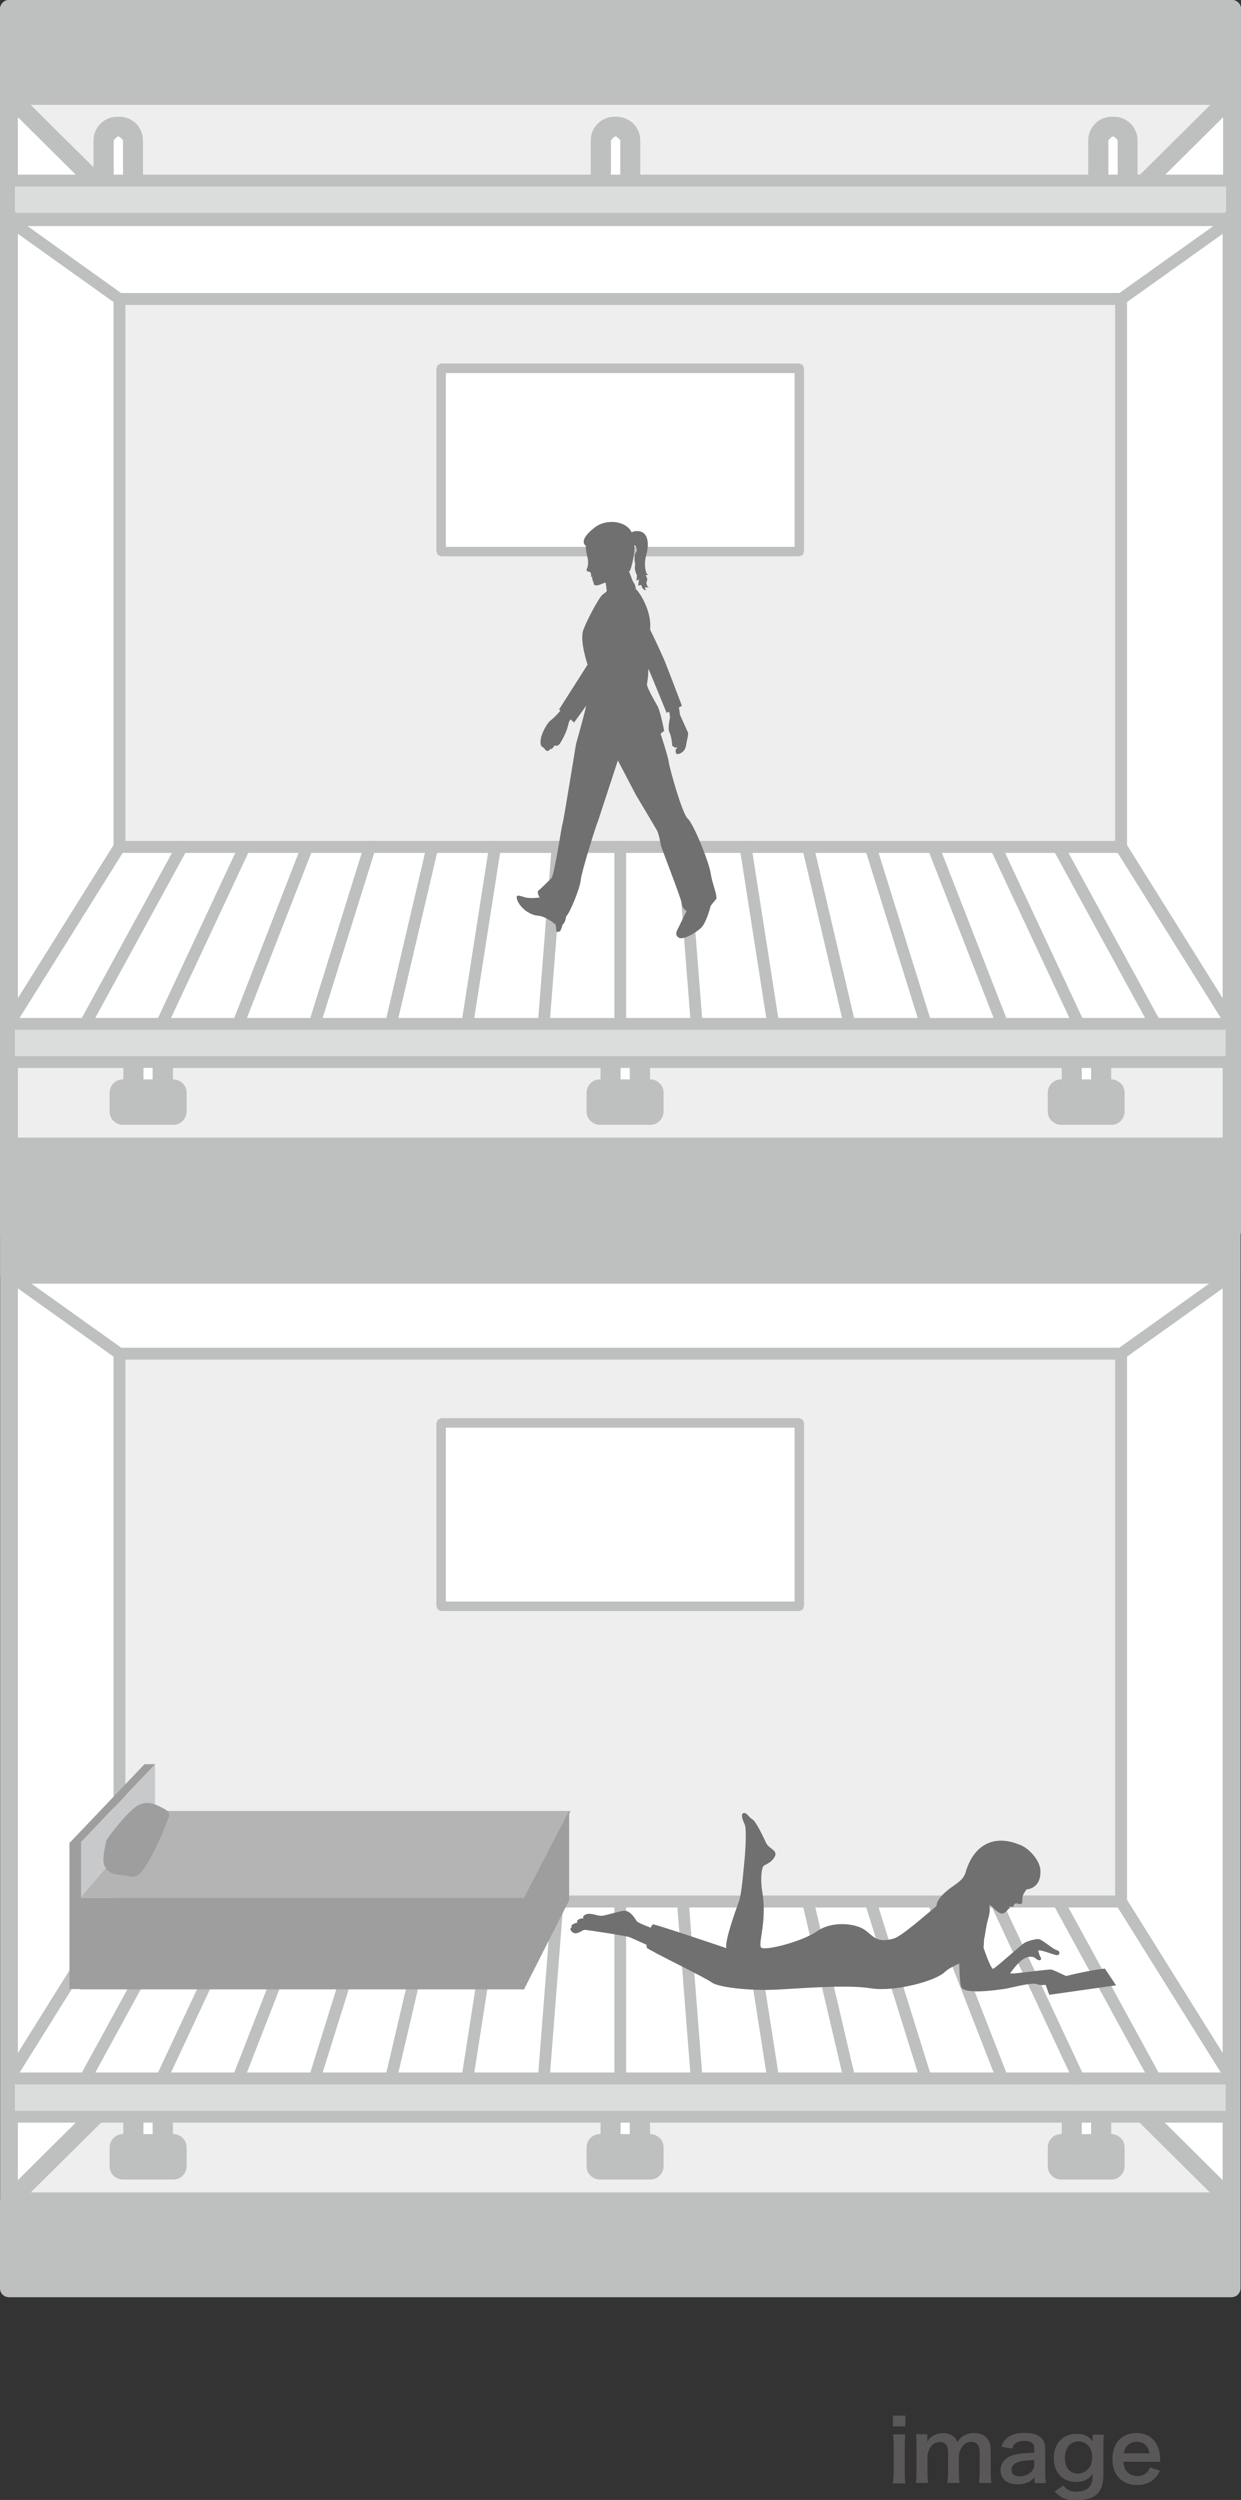 <?xml version="1.0" encoding="UTF-8"?>
<svg id="_レイヤー_2" data-name="レイヤー 2" xmlns="http://www.w3.org/2000/svg" viewBox="0 0 82.53 166.18">
  <rect x="0" y="0" width="82.53" height="166.18" fill="#333333" stroke="none"/>
  <defs>
    <style>
      .cls-1 {
        fill: #fff;
      }

      .cls-2 {
        fill: #bebfbf;
      }

      .cls-3 {
        fill: #c8c9ca;
      }

      .cls-4 {
        fill: #dbdcdc;
      }

      .cls-5 {
        fill: #595757;
      }

      .cls-6 {
        fill: #717071;
      }

      .cls-7 {
        fill: #eeeeef;
      }

      .cls-8 {
        fill: #9e9e9f;
      }

      .cls-9 {
        fill: #b4b4b5;
      }
    </style>
  </defs>
  <g id="_レイヤー_1-2" data-name="レイヤー 1">
    <g>
      <g>
        <rect class="cls-1" x=".6" y=".6" width="81.33" height="81.33"/>
        <polyline class="cls-7" points=".6 6.37 7.37 13.09 75.15 13.09 81.93 6.37 .6 6.37"/>
        <path class="cls-2" d="M.6,6.37l-.42,.42,6.78,6.73c.11,.11,.26,.17,.42,.17H75.15c.16,0,.31-.06,.42-.17l6.78-6.73c.17-.17,.22-.43,.13-.65-.09-.22-.31-.37-.55-.37H.6c-.24,0-.46,.15-.55,.37-.09,.22-.04,.48,.13,.65l.42-.42v.6H80.49l-5.58,5.54H7.62L1.01,5.95l-.42,.42v0"/>
        <path class="cls-2" d="M81.93,81.93v-.59H1.19V1.19H81.34V81.93h.59v0h.6V.6c0-.16-.06-.31-.17-.42-.11-.11-.26-.18-.42-.18H.6C.44,0,.29,.06,.18,.18c-.11,.11-.18,.26-.18,.42V81.93c0,.16,.06,.31,.18,.42,.11,.11,.26,.17,.42,.17H81.93c.16,0,.31-.06,.42-.17,.11-.11,.17-.26,.17-.42h-.6"/>
        <rect class="cls-2" x=".6" y=".6" width="81.33" height="5.77"/>
        <path class="cls-2" d="M81.93,6.37v-.59H1.19V1.19H81.34V6.37h.59v0h.6V.6c0-.16-.06-.31-.17-.42-.11-.11-.26-.18-.42-.18H.6C.44,0,.29,.06,.18,.18c-.11,.11-.18,.26-.18,.42V6.37c0,.16,.06,.31,.18,.42,.11,.11,.26,.17,.42,.17H81.93c.16,0,.31-.06,.42-.17,.11-.11,.17-.26,.17-.42h-.6"/>
        <path class="cls-1" d="M8.84,13.49v-4.16c0-.5-.41-.9-.91-.9h-.14c-.5,0-.91,.41-.91,.9v4.16h1.95"/>
        <path class="cls-2" d="M8.84,13.49h.67v-4.16c0-.87-.7-1.57-1.57-1.57h-.14c-.87,0-1.57,.7-1.58,1.57v4.16c0,.18,.07,.35,.2,.47s.3,.2,.47,.2h1.95c.18,0,.35-.07,.47-.2s.2-.3,.2-.47h-.67v-.67h-1.28v-3.5l.24-.24h.14l.24,.24v4.16h.67v0"/>
        <path class="cls-1" d="M74.98,13.49v-4.16c0-.5-.41-.9-.91-.9h-.14c-.5,0-.91,.41-.91,.9v4.16h1.95"/>
        <path class="cls-2" d="M74.98,13.49h.67v-4.16c0-.87-.71-1.57-1.57-1.57h-.14c-.87,0-1.57,.7-1.57,1.57v4.16c0,.18,.07,.35,.2,.47,.12,.12,.3,.2,.47,.2h1.95c.18,0,.35-.07,.47-.2,.13-.12,.2-.3,.2-.47h-.67v-.67h-1.28v-3.5l.24-.24h.14l.24,.24v4.16h.67v0"/>
        <path class="cls-1" d="M41.91,13.49v-4.16c0-.5-.41-.9-.91-.9h-.14c-.5,0-.9,.41-.9,.9v4.16h1.95"/>
        <path class="cls-2" d="M41.91,13.49h.67v-4.16c0-.87-.71-1.57-1.58-1.57h-.14c-.87,0-1.57,.7-1.57,1.57v4.16c0,.18,.07,.35,.2,.47s.3,.2,.47,.2h1.95c.18,0,.35-.07,.47-.2,.13-.12,.2-.3,.2-.47h-.67v-.67h-1.28v-3.5l.24-.24h.14l.24,.24v4.16h.67v0"/>
        <rect class="cls-4" x=".6" y="12" width="81.33" height="2.54"/>
        <polyline class="cls-2" points="81.93 14.54 81.93 14.15 .99 14.15 .99 12.4 81.54 12.4 81.54 14.54 81.93 14.54 81.93 14.15 81.93 14.54 82.32 14.54 82.32 12 82.21 11.73 81.93 11.61 .6 11.61 .32 11.73 .2 12 .2 14.54 .32 14.82 .6 14.94 81.93 14.94 82.21 14.82 82.32 14.54 81.93 14.54"/>
        <rect class="cls-7" x=".78" y="69.76" width="81.15" height="12.72"/>
        <rect class="cls-1" x=".6" y="82.14" width="81.31" height="69.97"/>
        <polyline class="cls-7" points="81.9 146.34 75.13 139.62 7.37 139.62 .6 146.34 81.9 146.34"/>
        <path class="cls-2" d="M81.9,146.34l.42-.42-6.77-6.72c-.11-.11-.26-.17-.42-.17H7.37c-.16,0-.31,.06-.42,.17L.18,145.92c-.17,.17-.22,.43-.13,.65,.09,.22,.31,.37,.55,.37H81.9c.24,0,.46-.15,.55-.37,.09-.22,.04-.48-.13-.65l-.42,.42v-.6H2.04l5.58-5.53H74.89l6.6,6.55,.42-.42v0"/>
        <rect class="cls-1" x="71.27" y="139.22" width="1.95" height="3.52"/>
        <path class="cls-2" d="M73.23,142.74h.67v-3.52c0-.18-.07-.35-.2-.47-.12-.12-.3-.2-.47-.2h-1.95c-.18,0-.35,.07-.47,.2-.12,.12-.2,.3-.2,.47v3.52c0,.18,.07,.35,.2,.47,.12,.13,.3,.2,.47,.2h1.95c.18,0,.35-.07,.47-.2,.12-.12,.2-.3,.2-.47h-.67v-.67h-1.29v-2.18h.62v2.85h.67v0"/>
        <rect class="cls-2" x="70.57" y="142.74" width="3.35" height="1.26"/>
        <path class="cls-2" d="M73.92,142.74h-.88v.38h-1.6v-.38h-.88v.88h3.35v-.88h0v-.88h-3.35c-.23,0-.46,.09-.62,.26-.16,.16-.26,.39-.26,.62v1.26c0,.23,.09,.46,.26,.62,.16,.16,.39,.26,.62,.26h3.35c.23,0,.46-.09,.62-.26,.16-.16,.26-.39,.26-.62v-1.26c0-.23-.09-.46-.26-.62-.16-.16-.39-.26-.62-.26v.88"/>
        <rect class="cls-1" x="8.87" y="139.22" width="1.96" height="3.52"/>
        <path class="cls-2" d="M10.83,142.74h.67v-3.52c0-.18-.07-.35-.2-.47-.12-.12-.3-.2-.47-.2h-1.96c-.18,0-.35,.07-.47,.2-.12,.12-.2,.3-.2,.47v3.52c0,.18,.07,.35,.2,.47,.12,.13,.3,.2,.47,.2h1.96c.18,0,.35-.07,.47-.2,.13-.12,.2-.3,.2-.47h-.67v-.67h-1.29v-2.18h.61v2.85h.67v0"/>
        <rect class="cls-2" x="8.17" y="142.74" width="3.36" height="1.26"/>
        <path class="cls-2" d="M11.53,142.74h-.88v.38h-1.6v-.38h-.88v.88h3.36v-.88h0v-.88h-3.36c-.23,0-.46,.09-.62,.26-.16,.16-.26,.39-.26,.62v1.26c0,.23,.09,.46,.26,.62,.16,.16,.39,.26,.62,.26h3.36c.23,0,.46-.09,.62-.26,.16-.16,.26-.39,.26-.62v-1.26c0-.23-.09-.46-.26-.62-.16-.16-.39-.26-.62-.26v.88"/>
        <rect class="cls-1" x="40.6" y="139.22" width="1.95" height="3.52"/>
        <path class="cls-2" d="M42.56,142.74h.67v-3.52c0-.18-.07-.35-.2-.47-.12-.12-.3-.2-.47-.2h-1.95c-.18,0-.35,.07-.47,.2-.12,.12-.2,.3-.2,.47v3.52c0,.18,.07,.35,.2,.47,.12,.13,.3,.2,.47,.2h1.95c.18,0,.35-.07,.47-.2,.12-.12,.2-.3,.2-.47h-.67v-.67h-1.29v-2.18h.61v2.85h.67v0"/>
        <rect class="cls-2" x="39.9" y="142.74" width="3.36" height="1.26"/>
        <path class="cls-2" d="M43.25,142.74h-.88v.38h-1.6v-.38h-.88v.88h3.36v-.88h0v-.88h-3.36c-.23,0-.46,.09-.62,.26-.16,.16-.26,.39-.26,.62v1.26c0,.23,.09,.46,.26,.62,.16,.16,.39,.26,.62,.26h3.36c.23,0,.46-.09,.62-.26,.16-.16,.26-.39,.26-.62v-1.26c0-.23-.09-.46-.26-.62-.16-.16-.39-.26-.62-.26v.88"/>
        <path class="cls-2" d="M81.9,152.11v-.6H1.19V76.88H81.31v75.23h.6v0h.59V76.28c0-.16-.06-.31-.17-.42-.11-.11-.26-.17-.42-.17H.6c-.16,0-.31,.06-.42,.17-.11,.11-.17,.26-.17,.42v75.83c0,.16,.06,.31,.17,.42,.11,.11,.26,.17,.42,.17H81.9c.16,0,.31-.06,.42-.17,.11-.11,.17-.26,.17-.42h-.59"/>
        <rect class="cls-2" x=".6" y="76.28" width="81.31" height="5.77"/>
        <path class="cls-2" d="M81.9,82.05v-.59H1.19v-4.58H81.31v5.18h.6v0h.59v-5.77c0-.16-.06-.31-.17-.42-.11-.11-.26-.17-.42-.17H.6c-.16,0-.31,.06-.42,.17-.11,.11-.17,.26-.17,.42v5.77c0,.16,.06,.31,.17,.42,.11,.11,.26,.18,.42,.18H81.9c.16,0,.31-.06,.42-.18,.11-.11,.17-.26,.17-.42h-.59"/>
        <path class="cls-2" d="M81.9,84.74v-.39H.6c-.17,0-.32,.11-.38,.27-.05,.16,0,.34,.15,.44l7.35,5.24,.23,.07H74.55l.23-.07,7.35-5.24c.14-.1,.2-.28,.15-.44-.05-.16-.2-.27-.37-.27v.39l-.23-.32-7.25,5.17H8.07l-6.24-4.45H81.9v-.39l-.23-.32,.23,.32"/>
        <path class="cls-2" d="M.6,138.17v.39H81.9c.14,0,.27-.08,.34-.2v-.4s-7.36-11.77-7.36-11.77c-.07-.12-.2-.19-.33-.19H7.95c-.14,0-.26,.07-.33,.19L.26,137.96v.4c.06,.12,.19,.2,.33,.2v-.39l.33,.21,7.24-11.59H74.33l6.86,10.98H.6v.39l.33,.21-.33-.21"/>
        <path class="cls-1" d="M8.84,83.69v-4.17c0-.5-.41-.9-.91-.9h-.14c-.5,0-.91,.41-.91,.9v4.17h1.95"/>
        <path class="cls-2" d="M8.84,83.69h.67v-4.17c0-.87-.71-1.57-1.58-1.57h-.14c-.87,0-1.57,.7-1.58,1.57v4.17c0,.18,.07,.35,.2,.47,.13,.12,.3,.2,.47,.2h1.95c.18,0,.35-.07,.47-.2,.12-.12,.2-.3,.2-.47h-.67v-.67h-1.28v-3.5c0-.12,.11-.23,.24-.23h.14c.13,0,.24,.11,.24,.23v4.17h.67v0"/>
        <path class="cls-1" d="M74.96,83.69v-4.17c0-.5-.41-.9-.91-.9h-.14c-.5,0-.9,.41-.9,.9v4.17h1.95"/>
        <path class="cls-2" d="M74.96,83.69h.67v-4.17c0-.88-.71-1.57-1.58-1.57h-.14c-.87,0-1.57,.71-1.57,1.57v4.17c0,.18,.07,.35,.2,.47,.13,.12,.3,.2,.47,.2h1.95c.18,0,.35-.07,.47-.2,.12-.12,.2-.3,.2-.47h-.67v-.67h-1.28v-3.5c0-.13,.11-.23,.23-.23h.14l.24,.23v4.17h.67v0"/>
        <path class="cls-1" d="M41.9,83.69v-4.17c0-.5-.41-.9-.91-.9h-.14c-.49,0-.9,.41-.9,.9v4.17h1.95"/>
        <path class="cls-2" d="M41.9,83.69h.67v-4.17c0-.87-.71-1.57-1.57-1.57h-.14c-.87,0-1.57,.7-1.57,1.57v4.17c0,.18,.07,.35,.2,.47,.12,.12,.3,.2,.47,.2h1.95c.18,0,.35-.07,.47-.2,.13-.12,.2-.3,.2-.47h-.67v-.67h-1.28v-3.5l.23-.23h.14c.13,0,.24,.11,.24,.23v4.17h.67v0"/>
        <rect class="cls-2" x=".6" y="82.21" width="81.31" height="2.54"/>
        <path class="cls-2" d="M81.9,84.74v-.59H1.19v-1.35H81.31v1.94h.6v0h.59v-2.54c0-.16-.06-.31-.17-.42s-.26-.17-.42-.17H.6c-.16,0-.31,.06-.42,.17-.11,.11-.17,.26-.17,.42v2.54c0,.16,.06,.31,.17,.42,.11,.11,.26,.17,.42,.17H81.9c.16,0,.31-.06,.42-.17,.11-.11,.17-.26,.17-.42h-.59"/>
        <rect class="cls-2" x=".6" y="146.34" width="81.31" height="5.77"/>
        <path class="cls-2" d="M.6,146.34v.59H81.31v4.58H1.19v-5.18H.6v0H0v5.77c0,.16,.06,.31,.17,.42,.11,.11,.26,.17,.42,.17H81.9c.16,0,.31-.06,.42-.17,.11-.11,.17-.26,.17-.42v-5.77c0-.16-.06-.31-.17-.42-.11-.11-.26-.17-.42-.17H.6c-.16,0-.31,.06-.42,.17-.11,.11-.17,.26-.17,.42H.6"/>
        <rect class="cls-4" x=".6" y="138.17" width="81.31" height="2.54"/>
        <polyline class="cls-2" points=".6 138.17 .6 138.56 81.51 138.56 81.51 140.32 .99 140.32 .99 138.17 .6 138.17 .6 138.56 .6 138.17 .2 138.17 .2 140.71 .32 140.99 .6 141.1 81.9 141.1 82.18 140.99 82.3 140.71 82.3 138.17 82.18 137.89 81.9 137.78 .6 137.78 .32 137.89 .2 138.17 .6 138.17"/>
        <rect class="cls-7" x="7.95" y="89.99" width="66.61" height="36.41"/>
        <polyline class="cls-2" points="7.95 89.99 7.95 90.38 74.16 90.38 74.16 126 8.34 126 8.34 89.99 7.95 89.99 7.95 90.38 7.95 89.99 7.55 89.99 7.55 126.4 7.67 126.68 7.95 126.79 74.55 126.79 74.83 126.68 74.95 126.4 74.95 89.99 74.83 89.71 74.55 89.59 7.95 89.59 7.67 89.71 7.55 89.99 7.95 89.99"/>
        <rect class="cls-1" x="29.34" y="94.59" width="23.82" height="12.18"/>
        <polyline class="cls-2" points="29.34 94.59 29.34 94.9 52.84 94.9 52.84 106.46 29.65 106.46 29.65 94.59 29.34 94.59 29.34 94.9 29.34 94.59 29.02 94.59 29.02 106.77 29.12 107 29.34 107.09 53.16 107.09 53.38 107 53.47 106.77 53.47 94.59 53.38 94.37 53.16 94.27 29.34 94.27 29.12 94.37 29.02 94.59 29.34 94.59"/>
        <path class="cls-2" d="M7.61,126.19L.26,137.96c-.12,.18-.06,.43,.12,.54,.19,.11,.43,.06,.54-.13l7.35-11.77c.11-.19,.06-.43-.13-.54-.19-.12-.43-.06-.54,.13"/>
        <path class="cls-2" d="M11.76,126.21l-6.43,11.77c-.1,.19-.04,.43,.16,.53,.19,.1,.43,.03,.53-.16l6.43-11.77c.1-.19,.03-.43-.16-.53-.19-.1-.43-.03-.53,.16"/>
        <path class="cls-2" d="M15.91,126.23l-5.51,11.77c-.09,.2,0,.43,.19,.52,.2,.09,.43,0,.52-.19l5.51-11.77c.09-.2,0-.43-.19-.52-.2-.09-.43,0-.52,.19"/>
        <path class="cls-2" d="M20.07,126.25l-4.59,11.77c-.08,.2,.02,.43,.22,.51,.2,.08,.43-.02,.51-.22l4.59-11.77c.08-.2-.02-.43-.22-.51s-.43,.02-.51,.22"/>
        <path class="cls-2" d="M24.22,126.28l-3.67,11.77c-.07,.21,.05,.43,.26,.49,.21,.06,.43-.05,.49-.26l3.68-11.77c.06-.21-.05-.43-.26-.49s-.43,.05-.49,.26"/>
        <path class="cls-2" d="M28.38,126.31l-2.76,11.77c-.05,.21,.08,.42,.29,.47,.21,.05,.42-.08,.47-.29l2.76-11.77c.05-.21-.08-.42-.29-.47s-.42,.08-.47,.29"/>
        <path class="cls-2" d="M32.53,126.34l-1.84,11.77c-.03,.22,.11,.42,.33,.45,.21,.03,.42-.11,.45-.33l1.84-11.77c.03-.21-.11-.42-.33-.45-.21-.03-.42,.11-.45,.33"/>
        <path class="cls-2" d="M36.69,126.37l-.92,11.77c-.02,.22,.14,.41,.36,.42,.22,.02,.41-.14,.42-.36l.92-11.77c.02-.22-.14-.41-.36-.42-.22-.02-.41,.15-.42,.36"/>
        <path class="cls-2" d="M40.86,126.4v11.77c0,.22,.18,.39,.39,.39s.39-.18,.39-.39v-11.77c0-.22-.18-.39-.39-.39s-.39,.18-.39,.39"/>
        <path class="cls-2" d="M45.02,126.43l.92,11.77c.02,.22,.21,.38,.42,.36,.22-.02,.38-.21,.36-.42l-.92-11.77c-.02-.22-.21-.38-.42-.36-.22,.02-.38,.21-.36,.42"/>
        <path class="cls-2" d="M49.19,126.46l1.84,11.77c.03,.22,.23,.36,.45,.33,.21-.03,.36-.23,.33-.45l-1.84-11.77c-.03-.21-.23-.36-.45-.33-.21,.03-.36,.23-.33,.45"/>
        <path class="cls-2" d="M53.35,126.49l2.76,11.77c.05,.21,.26,.34,.47,.29,.21-.05,.34-.26,.29-.47l-2.76-11.77c-.05-.21-.26-.34-.47-.29s-.34,.26-.29,.47"/>
        <path class="cls-2" d="M57.52,126.51l3.67,11.77c.07,.21,.29,.32,.49,.26,.21-.07,.32-.29,.26-.49l-3.67-11.77c-.07-.21-.29-.32-.49-.26-.21,.07-.32,.29-.26,.49"/>
        <path class="cls-2" d="M61.7,126.54l4.59,11.77c.08,.2,.31,.3,.51,.22,.2-.08,.3-.31,.22-.51l-4.59-11.77c-.08-.2-.31-.3-.51-.22-.2,.08-.3,.31-.22,.51"/>
        <path class="cls-2" d="M65.87,126.57l5.51,11.77c.09,.2,.33,.28,.52,.19,.2-.09,.28-.33,.19-.52l-5.51-11.77c-.09-.2-.33-.28-.52-.19-.2,.09-.28,.33-.19,.52"/>
        <path class="cls-2" d="M70.04,126.59l6.43,11.77c.1,.19,.34,.26,.54,.16,.19-.1,.26-.34,.16-.53l-6.43-11.77c-.1-.19-.34-.26-.53-.16-.19,.1-.26,.34-.16,.53"/>
        <path class="cls-2" d="M82.24,137.96l-7.35-11.77c-.11-.19-.36-.24-.54-.13-.18,.11-.24,.36-.12,.54l7.35,11.77c.12,.19,.36,.24,.54,.13,.19-.12,.24-.36,.13-.54"/>
        <rect class="cls-1" x=".6" y="14.53" width="81.31" height="56.25"/>
        <rect class="cls-1" x="71.27" y="69.12" width="1.95" height="3.52"/>
        <path class="cls-2" d="M73.23,72.63h.67v-3.52c0-.18-.07-.35-.2-.47-.12-.12-.3-.2-.47-.2h-1.95c-.18,0-.35,.07-.47,.2-.12,.12-.2,.3-.2,.47v3.52c0,.18,.07,.35,.2,.47,.12,.12,.3,.2,.47,.2h1.95c.18,0,.35-.07,.47-.2,.12-.12,.2-.3,.2-.47h-.67v-.67h-1.29v-2.18h.62v2.85h.67v0"/>
        <rect class="cls-2" x="70.57" y="72.63" width="3.35" height="1.26"/>
        <path class="cls-2" d="M73.92,72.63h-.88v.38h-1.6v-.38h-.88v.88h3.35v-.88h0v-.88h-3.35c-.23,0-.46,.09-.62,.26-.16,.16-.26,.39-.26,.62v1.26c0,.23,.09,.46,.26,.62s.39,.26,.62,.26h3.35c.23,0,.46-.09,.62-.26,.16-.16,.26-.39,.26-.62v-1.26c0-.23-.09-.46-.26-.62s-.39-.26-.62-.26v.88"/>
        <rect class="cls-1" x="8.87" y="69.12" width="1.96" height="3.52"/>
        <path class="cls-2" d="M10.83,72.63h.67v-3.52c0-.18-.07-.35-.2-.47-.12-.12-.3-.2-.47-.2h-1.96c-.18,0-.35,.07-.47,.2-.12,.12-.2,.3-.2,.47v3.52c0,.18,.07,.35,.2,.47,.12,.12,.3,.2,.47,.2h1.96c.18,0,.35-.07,.47-.2,.13-.12,.2-.3,.2-.47h-.67v-.67h-1.29v-2.18h.61v2.85h.67v0"/>
        <rect class="cls-2" x="8.17" y="72.63" width="3.36" height="1.26"/>
        <path class="cls-2" d="M11.53,72.63h-.88v.38h-1.6v-.38h-.88v.88h3.36v-.88h0v-.88h-3.36c-.23,0-.46,.09-.62,.26-.16,.16-.26,.39-.26,.62v1.26c0,.23,.09,.46,.26,.62,.16,.16,.39,.26,.62,.26h3.36c.23,0,.46-.09,.62-.26,.16-.16,.26-.39,.26-.62v-1.26c0-.23-.09-.46-.26-.62-.16-.16-.39-.26-.62-.26v.88"/>
        <rect class="cls-1" x="40.6" y="69.12" width="1.95" height="3.52"/>
        <path class="cls-2" d="M42.56,72.63h.67v-3.52c0-.18-.07-.35-.2-.47-.12-.12-.3-.2-.47-.2h-1.95c-.18,0-.35,.07-.47,.2-.12,.12-.2,.3-.2,.47v3.52c0,.18,.07,.35,.2,.47,.12,.12,.3,.2,.47,.2h1.95c.18,0,.35-.07,.47-.2,.12-.12,.2-.3,.2-.47h-.67v-.67h-1.29v-2.18h.61v2.85h.67v0"/>
        <rect class="cls-2" x="39.9" y="72.63" width="3.36" height="1.26"/>
        <path class="cls-2" d="M43.25,72.63h-.88v.38h-1.6v-.38h-.88v.88h3.36v-.88h0v-.88h-3.36c-.23,0-.46,.09-.62,.26-.16,.16-.26,.39-.26,.62v1.26c0,.23,.09,.46,.26,.62,.16,.16,.39,.26,.62,.26h3.36c.23,0,.46-.09,.62-.26,.16-.16,.26-.39,.26-.62v-1.26c0-.23-.09-.46-.26-.62-.16-.16-.39-.26-.62-.26v.88"/>
        <path class="cls-2" d="M81.31,14.53v61.4H1.19V14.53c0-.33-.27-.6-.59-.6S0,14.2,0,14.53v61.99c0,.16,.06,.31,.17,.42,.11,.11,.26,.17,.42,.17H81.9c.16,0,.31-.06,.42-.17,.11-.11,.17-.26,.17-.42V14.53c0-.33-.27-.6-.59-.6s-.6,.27-.6,.6"/>
        <path class="cls-2" d="M81.9,14.64v-.39H.6c-.17,0-.32,.11-.38,.27-.05,.16,0,.34,.15,.44l7.35,5.24,.23,.07H74.55l.23-.07,7.35-5.24c.14-.1,.2-.28,.15-.44-.05-.16-.2-.27-.37-.27v.39l-.23-.32-7.25,5.17H8.07L1.83,15.03H81.9v-.39l-.23-.32,.23,.32"/>
        <path class="cls-2" d="M.6,68.06v.39H81.9c.14,0,.27-.08,.34-.2v-.4s-7.36-11.77-7.36-11.77c-.07-.12-.2-.19-.33-.19H7.95c-.14,0-.26,.07-.33,.19L.26,67.85v.4c.06,.12,.19,.2,.33,.2v-.39l.33,.21,7.24-11.58H74.33l6.86,10.98H.6v.39l.33,.21-.33-.21"/>
        <rect class="cls-2" x=".6" y="76.23" width="81.31" height="5.77"/>
        <path class="cls-2" d="M.6,76.23v.59H81.31v4.58H1.19v-5.18H.6v0H0v5.77c0,.16,.06,.31,.17,.42,.11,.11,.26,.17,.42,.17H81.9c.16,0,.31-.06,.42-.17,.11-.11,.17-.26,.17-.42v-5.77c0-.16-.06-.31-.17-.42-.11-.11-.26-.18-.42-.18H.6c-.16,0-.31,.06-.42,.18-.11,.11-.17,.26-.17,.42H.6"/>
        <rect class="cls-4" x=".6" y="68.06" width="81.31" height="2.53"/>
        <polyline class="cls-2" points=".6 68.06 .6 68.45 81.51 68.45 81.51 70.2 .99 70.2 .99 68.06 .6 68.06 .6 68.45 .6 68.06 .2 68.06 .2 70.6 .32 70.87 .6 70.99 81.9 70.99 82.18 70.87 82.3 70.6 82.3 68.06 82.18 67.78 81.9 67.67 .6 67.67 .32 67.78 .2 68.06 .6 68.06"/>
        <rect class="cls-7" x="7.95" y="19.88" width="66.61" height="36.41"/>
        <polyline class="cls-2" points="7.95 19.88 7.95 20.27 74.16 20.27 74.16 55.9 8.34 55.9 8.34 19.88 7.95 19.88 7.95 20.27 7.95 19.88 7.55 19.88 7.55 56.29 7.67 56.57 7.95 56.69 74.55 56.69 74.83 56.57 74.95 56.29 74.95 19.88 74.83 19.6 74.55 19.48 7.95 19.48 7.67 19.6 7.55 19.88 7.95 19.88"/>
        <rect class="cls-1" x="29.34" y="24.48" width="23.82" height="12.18"/>
        <polyline class="cls-2" points="29.34 24.48 29.34 24.8 52.84 24.8 52.84 36.35 29.65 36.35 29.65 24.48 29.34 24.48 29.34 24.8 29.34 24.48 29.02 24.48 29.02 36.66 29.12 36.89 29.34 36.98 53.16 36.98 53.38 36.89 53.47 36.66 53.47 24.48 53.38 24.26 53.16 24.16 29.34 24.16 29.12 24.26 29.02 24.48 29.34 24.48"/>
        <path class="cls-2" d="M7.61,56.08L.26,67.85c-.12,.19-.06,.43,.12,.54,.19,.12,.43,.06,.54-.13l7.35-11.77c.11-.18,.06-.43-.13-.54-.19-.12-.43-.06-.54,.13"/>
        <path class="cls-2" d="M11.76,56.1l-6.43,11.77c-.1,.19-.04,.43,.16,.53,.19,.1,.43,.03,.53-.16l6.43-11.77c.1-.19,.03-.43-.16-.53s-.43-.03-.53,.16"/>
        <path class="cls-2" d="M15.91,56.13l-5.51,11.77c-.09,.2,0,.43,.19,.52,.2,.09,.43,0,.52-.19l5.51-11.77c.09-.2,0-.43-.19-.52-.2-.09-.43,0-.52,.19"/>
        <path class="cls-2" d="M20.07,56.15l-4.59,11.77c-.08,.2,.02,.43,.22,.51,.2,.08,.43-.02,.51-.22l4.59-11.77c.08-.2-.02-.43-.22-.51s-.43,.02-.51,.22"/>
        <path class="cls-2" d="M24.22,56.17l-3.67,11.77c-.07,.21,.05,.43,.26,.49,.21,.07,.43-.05,.49-.26l3.68-11.77c.06-.21-.05-.43-.26-.49s-.43,.05-.49,.26"/>
        <path class="cls-2" d="M28.38,56.2l-2.76,11.77c-.05,.21,.08,.42,.29,.47,.21,.05,.42-.08,.47-.29l2.76-11.77c.05-.21-.08-.42-.29-.47s-.42,.08-.47,.29"/>
        <path class="cls-2" d="M32.53,56.23l-1.84,11.77c-.03,.21,.11,.42,.33,.45,.21,.03,.42-.11,.45-.33l1.84-11.77c.03-.21-.11-.42-.33-.45-.21-.03-.42,.11-.45,.33"/>
        <path class="cls-2" d="M36.69,56.26l-.92,11.77c-.02,.22,.14,.41,.36,.42,.22,.02,.41-.15,.42-.36l.92-11.77c.02-.22-.14-.41-.36-.42-.22-.02-.41,.15-.42,.36"/>
        <path class="cls-2" d="M40.86,56.29v11.77c0,.22,.18,.39,.39,.39s.39-.18,.39-.39v-11.77c0-.22-.18-.39-.39-.39s-.39,.18-.39,.39"/>
        <path class="cls-2" d="M45.02,56.32l.92,11.77c.02,.22,.21,.38,.42,.36,.22-.02,.38-.21,.36-.42l-.92-11.77c-.02-.22-.21-.38-.42-.36-.22,.02-.38,.21-.36,.42"/>
        <path class="cls-2" d="M49.19,56.35l1.84,11.77c.03,.21,.23,.36,.45,.33,.21-.03,.36-.23,.33-.45l-1.84-11.77c-.03-.21-.23-.36-.45-.33-.21,.03-.36,.23-.33,.45"/>
        <path class="cls-2" d="M53.35,56.38l2.76,11.77c.05,.21,.26,.34,.47,.29,.21-.05,.34-.26,.29-.47l-2.76-11.77c-.05-.21-.26-.34-.47-.29s-.34,.26-.29,.47"/>
        <path class="cls-2" d="M57.52,56.41l3.67,11.77c.07,.21,.29,.32,.49,.26,.21-.07,.32-.29,.26-.49l-3.67-11.77c-.07-.21-.29-.32-.49-.26-.21,.07-.32,.29-.26,.49"/>
        <path class="cls-2" d="M61.7,56.44l4.59,11.77c.08,.2,.31,.3,.51,.22,.2-.08,.3-.31,.22-.51l-4.59-11.77c-.08-.2-.31-.3-.51-.22-.2,.08-.3,.31-.22,.51"/>
        <path class="cls-2" d="M65.87,56.46l5.51,11.77c.09,.2,.33,.28,.52,.19,.2-.09,.28-.33,.19-.52l-5.51-11.77c-.09-.2-.33-.28-.52-.19-.2,.09-.28,.33-.19,.52"/>
        <path class="cls-2" d="M70.04,56.48l6.43,11.77c.1,.19,.34,.26,.54,.16,.19-.1,.26-.34,.16-.53l-6.43-11.77c-.1-.19-.34-.26-.53-.16s-.26,.34-.16,.53"/>
        <path class="cls-2" d="M82.24,67.85l-7.35-11.77c-.11-.19-.36-.24-.54-.13-.18,.12-.24,.36-.12,.54l7.35,11.77c.12,.19,.36,.24,.54,.13,.19-.12,.24-.36,.13-.54"/>
        <path class="cls-6" d="M38.03,128.09c-.1-.07,.05-.23,.36-.28-.07-.11,.07-.3,.42-.29-.07-.07-.03-.23,.24-.29,.28-.07,.71,.13,.94,.12,.23,0,.97-.25,1.45-.33,.48-.07,.79,.52,.9,.68,.07,.1,.55,.29,.93,.44,.06-.13,.12-.22,.17-.22,.2,0,4.87,1.58,4.87,1.58-.14-.45,.63-2.55,.83-3.1,.2-.54,.33-2.41,.39-2.95,.05-.54,.12-1.9,0-2.16-.12-.26-.31-.72-.08-.77,.22-.05,.36,.3,.59,.42,.23,.12,.74,1.2,.91,1.57,.17,.37,.79,.49,.58,.89-.2,.39-.53,.5-.71,.6-.18,.1-.27,.9-.12,1.8,.32,1.92-.31,3.43-.08,3.66,.23,.23,2.68-.37,3.71-1.08,1.02-.71,2.46-.51,3.06-.17,.65,.38,.8,1.01,2.05,.65,.49-.14,1.94-1.41,2.84-2.16,.01-.37,.38-.76,.75-1.06,.53-.43,1.02-.62,1.19-1.19,.55-1.88,1.93-2.5,3.55-1.84,.67,.22,1.39,1.07,1.42,1.71,.06,1.26-.92,1.27-.92,1.27-.14,.21-.29,.39-.28,.63,0,.23,0,.39-.21,.34-.22-.06-.32-.04-.36,.08-.04,.12-.04,.11-.17,.11-.13,0-.18-.08-.18-.08l.09,.15-.12,.1s-.25,.37-.51,.26c-.34-.14-.55-.5-.74-.56,.05,.25,.04,.55-.06,.88-.15,.48-.19,1-.29,1.44,0,.18-.02,.36-.03,.54,.23,.67,.53,1.44,.64,1.39,.2-.08,1.88-1.62,2.11-1.74,.23-.12,.74-.26,.94-.23,.2,.03,1,.72,1.2,.74,.2,.03,.23,.37-.06,.32-.28-.06-1.11-.4-1.2-.29l.12,.37c.08,.06,.14,.31-.08,.26-.23-.06-.23-.25-.57-.23-.53,.02-.96,.6-1.34,1.11h.24c.21,0,2.3-.28,2.5-.26,.15,.02,.66,.29,.99,.43,1.5-.37,2.49-.49,2.58-.49l.74,1.11-4.44,.63-.24-.66c-.2,.02-.42,.02-.62-.06-.4-.11-1.8,.3-2.2,.34-.4,.05-2.69,.41-2.82-.19-.06-.28-.09-.9-.11-1.51-.37,.17-.74,.35-.99,.59-.6,.57-3.28,1.31-4.88,1.06-1.6-.26-4.53,0-6.35,.09-1.83,.08-3.85-.17-4.25-.49-.4-.31-4.2-2.14-4.31-2.3l-.02-.2c-.45-.2-.97-.44-1.12-.5-.28-.1-2.83-.48-2.98-.49-.14,0-.31,.19-.57,.23-.25,.04-.56-.32-.26-.42"/>
        <path class="cls-6" d="M47.26,58.04c-.11-.74-1.13-3.27-1.52-3.62-.39-.35-1.23-3.43-1.27-3.78-.04-.35-.54-1.87-.54-1.87l.24-.19s-.25-1.29-.44-1.64c-.2-.35-.78-1.36-.7-1.48l.07-.51s0-.22,.02-.5c.27,.63,1.21,2.93,1.21,2.93l.18-.07,.05,.38s-.18,.74-.04,.99c.14,.25,.19,.91,.19,.91l.22,.12,.13-.06-.13,.2c0,.11-.02,.31,.2,.27,.21-.05,.45-.24,.49-.56,.05-.32,.18-.74,.13-.87l-.53-1.18-.07-.49,.2-.1s-1.16-3.07-1.25-3.22c-.04-.07-.41-.94-.86-1.83v-.12c.08-1.13-.66-2.34-.97-2.61,.04-.2-.19-.51-.19-.51l-.24-.63v-.06s.05,.02,.05,.02c0,0,.33-.84,.3-1.73,.15,.1,.21,.37,.11,.48-.16,.18-.1,.65-.05,.81-.1,.25,.05,.61,.11,.72l-.03,.34s.1,.03,.17-.11l-.06,.46,.21-.05c.07,.39,.34,.35,.34,.35,0,0-.11-.06-.09-.2l.36,.04c-.19,.04-.32-.28-.25-.42,.07-.14,.03-.23-.07-.41l.2-.04c-.2,.04-.35-.65-.16-1.32,.19-.67,.18-1.58-.62-1.58-.14,0-.25,.03-.35,.08-.44-.83-1.74-.85-2.4-.36-.68,.5-1,1-.65,1.27-.02,.35,.14,.86,.14,.9,0,.05,.05,.38-.08,.64-.07,.15,.16,.2,.23,.18l.07,.21c-.07,.13,.08,.15,.08,.15l-.02,.1,.1,.29c0,.12,.08,.17,.24,.15,.17-.01,.55-.23,.56-.17l.07,.51c.02,.1-.16,.16-.34,.34-.18,.18-.89,1.44-1.21,2.26-.21,.56,.04,1.58,.27,2.32v.02s-1.89,2.97-1.89,2.97l.09,.08c-.19,.22-.47,.52-.63,.63-.27,.19-.59,.84-.66,1.17-.07,.33-.04,.59,.13,.63,.17,.12,.22,.44,.52,.09,.05,.14,.19-.16,.26-.21,.15,.07,.27,0,.37-.16,.1-.15,.34-.58,.47-.99,.11-.36,.06-.36,.21-.58l.24,.21s.37-.51,.81-1.13c-.28,1.17-.65,2.42-.67,2.51-.04,.15-.83,5.14-.91,5.34-.07,.19-.54,3.43-.74,3.62-.19,.2-.7,.7-.85,.82-.16,.11,.07,.47,.07,.47,0,0-.58,.08-.93,0-.35-.08-.74-.32-.55,.2,.2,.5,.82,.97,1.37,1.01,.54,.04,1.17,.59,1.17,.59,0,0,.04,.19,.04,.39s.27,.04,.27,.04c0,0,.11-.23,.15-.43,.2-.12,.24-.55,.24-.55,.23-.16,.94-1.91,.97-2.41,.04-.51,1.05-3.74,1.13-3.86l.19-.58,1.15-3.51,1.21,2.31s1.35,2.25,1.42,2.4c.08,.15,.2,.74,.23,.93,.04,.2,1.36,3.55,1.4,3.9,.04,.35,.31,.47,.31,.47,0,0-.35,.7-.5,1.02-.16,.31-.31,.54-.04,.74,.27,.2,1.09-.27,1.48-.62,.39-.35,.66-1.48,.66-1.48,0,0,.2-.27,.35-.43,.16-.15-.24-1.01-.35-1.75"/>
        <rect class="cls-8" x="5.35" y="126.15" width="29.51" height="6.09"/>
        <polyline class="cls-9" points="37.95 120.38 8.45 120.38 5.35 126.15 34.97 126.15 37.95 120.38"/>
        <polyline class="cls-3" points="5.35 122.51 10.31 117.31 10.31 120.38 5.35 126.15 5.35 122.51"/>
        <polyline class="cls-8" points="34.85 132.24 37.85 126.32 37.85 120.37 34.85 126.15 34.85 132.24"/>
        <rect class="cls-8" x="4.62" y="122.47" width=".77" height="9.75"/>
        <polyline class="cls-8" points="9.61 117.27 10.33 117.27 5.34 122.51 4.62 122.51 9.61 117.27"/>
        <path class="cls-8" d="M7.06,122.39c-.11,.6-.32,1.36-.05,1.75,.26,.4,.63,.47,1.12,.5,.48,.03,.72,.3,1.17-.1,.46-.4,1.41-2.35,1.63-3.02,.23-.66,.58-.96,.03-1.26-.55-.3-1.09-.6-1.75-.27-.66,.33-2.11,2.22-2.15,2.38"/>
      </g>
      <g>
        <path class="cls-5" d="M60.21,160.57v.72h-.83v-.72h.83Zm0,1.26c-.03,.21-.04,.4-.04,.74v1.77c0,.31,.01,.5,.04,.74h-.83c.03-.25,.05-.45,.05-.74v-1.78c0-.31-.01-.5-.05-.74h.83Z"/>
        <path class="cls-5" d="M60.91,165.07c.03-.24,.04-.43,.04-.74v-1.78c0-.36-.01-.52-.04-.74h.76v.29s0,.12,0,.21c.16-.35,.58-.57,1.05-.57,.31,0,.55,.08,.73,.25,.1,.09,.15,.16,.21,.34,.19-.25,.3-.36,.48-.45,.19-.1,.38-.15,.63-.15,.36,0,.66,.11,.85,.32,.19,.2,.27,.46,.27,.86v1.4c0,.32,.01,.5,.04,.74h-.83c.03-.23,.05-.4,.05-.74v-1.27c0-.5-.18-.72-.56-.72-.19,0-.33,.05-.46,.17-.2,.17-.29,.35-.36,.7v1.12c0,.31,.01,.5,.04,.74h-.81c.03-.24,.05-.41,.05-.74v-1.27c0-.48-.18-.71-.55-.71-.24,0-.43,.1-.58,.29-.12,.16-.18,.29-.24,.57v1.12c0,.31,.01,.48,.04,.74h-.8Z"/>
        <path class="cls-5" d="M68.78,164.71c-.23,.21-.37,.29-.6,.36-.16,.05-.35,.07-.53,.07-.69,0-1.11-.36-1.11-.95,0-.4,.25-.75,.64-.92,.37-.15,.79-.21,1.6-.23v-.29c0-.33-.22-.5-.65-.5-.23,0-.46,.06-.59,.16-.11,.08-.16,.16-.23,.36l-.72-.13c.13-.33,.23-.48,.45-.63,.28-.2,.59-.29,1.08-.29,.54,0,.87,.1,1.12,.33,.19,.18,.27,.4,.27,.78v1.52c0,.3,.01,.45,.05,.71h-.76v-.37Zm0-1.18c-1.08,.02-1.51,.21-1.51,.65,0,.27,.2,.43,.52,.43,.3,0,.59-.11,.79-.3,.14-.14,.2-.3,.2-.5v-.28Z"/>
        <path class="cls-5" d="M70.71,165.2c.22,.31,.47,.43,.88,.43,.44,0,.77-.15,.93-.42,.1-.17,.14-.37,.15-.75-.28,.36-.62,.52-1.11,.52-.9,0-1.48-.62-1.48-1.58s.59-1.61,1.51-1.61c.5,0,.84,.15,1.08,.5-.01-.11-.01-.12-.01-.19v-.26h.76c-.03,.24-.04,.4-.04,.71v1.9c0,.68-.15,1.12-.48,1.39-.28,.23-.75,.36-1.34,.36-.66,0-1.04-.15-1.42-.59l.57-.39Zm.37-1.02c.14,.15,.38,.25,.6,.25,.31,0,.63-.18,.79-.45,.11-.18,.16-.39,.16-.65,0-.36-.11-.65-.34-.84-.16-.13-.35-.2-.55-.2-.57,0-.92,.42-.92,1.1,0,.33,.09,.61,.26,.78Z"/>
        <path class="cls-5" d="M74.71,163.64c.03,.31,.08,.47,.21,.63,.16,.2,.42,.32,.71,.32s.52-.1,.68-.28c.07-.08,.11-.14,.16-.29l.67,.21c-.13,.27-.2,.38-.35,.52-.29,.29-.69,.44-1.17,.44-1,0-1.64-.67-1.64-1.73s.63-1.73,1.6-1.73c.66,0,1.18,.33,1.41,.89,.11,.27,.15,.48,.16,.86,0,.01,0,.03,.01,.16h-2.46Zm1.73-.56c-.04-.25-.11-.4-.25-.54-.15-.15-.35-.23-.61-.23-.44,0-.76,.29-.85,.77h1.71Z"/>
      </g>
    </g>
  </g>
</svg>
